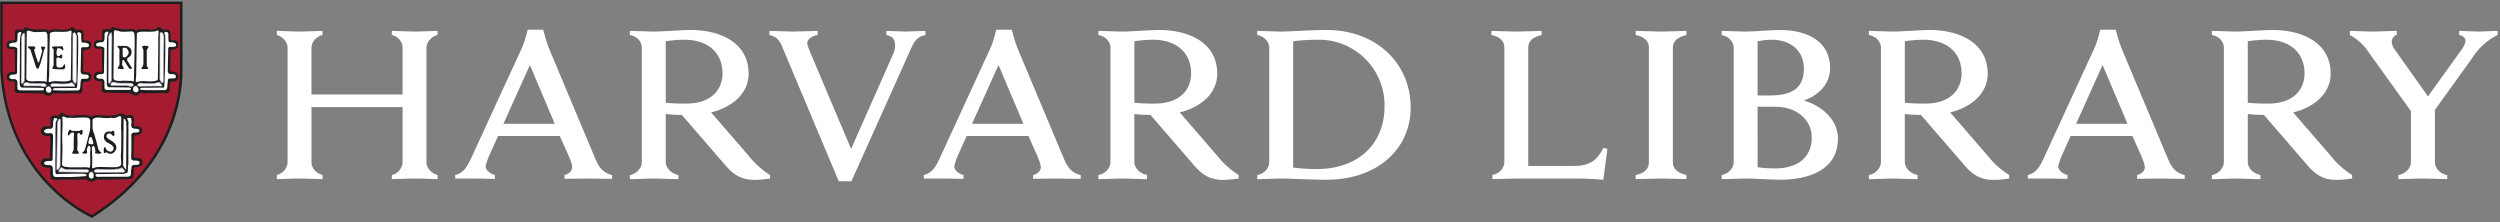 <svg xmlns="http://www.w3.org/2000/svg" xmlns:xlink="http://www.w3.org/1999/xlink" width="270" height="24" viewBox="0 0 270 24"><rect x="0" y="0" width="270" height="24" fill="#808080" stroke="none"/><defs><path id="lg66a" d="M694.9 36.9a1.5 1.5 0 0 0 1.16-1.36v-12.4c0-.5-.41-1.15-1.16-1.36v-.44c.37 0 1.97.07 2.38.07.48 0 2.18-.07 2.55-.07v.44c-.71.17-1.19.82-1.19 1.36v5.06h9.84v-5.06c0-.54-.4-1.19-1.16-1.36v-.44c.38 0 2.04.07 2.52.07.41 0 2.04-.07 2.42-.07v.44c-.72.17-1.2.82-1.2 1.36v12.4c0 .51.45 1.16 1.2 1.36v.44c-.38 0-2.01-.06-2.42-.06-.48 0-2.14.06-2.52.06v-.44a1.5 1.5 0 0 0 1.16-1.36v-5.98h-9.84v5.98c0 .55.45 1.16 1.2 1.36v.44c-.38 0-2.08-.06-2.56-.06-.4 0-2 .06-2.38.06v-.44"/><path id="lg66b" d="M719.37 31.37l2.86-6.35 2.68 6.35zm-5.21 5.54v.37h2.31c.34 0 1.47.04 1.98.04v-.41c-.78-.24-1.06-.71-.99-1.05.04-.17.24-.72.3-.89l1.03-2.28h6.67l1.02 2.28c.07.17.27.72.3.89.07.34-.03.81-.81 1.05v.4l2.52-.03 2.62.04v-.41c-1.06-.27-1.43-.88-1.8-1.73l-5.08-12.1c-.2-.51-.57-1.87-.57-1.87h-1.67s-.34 1.36-.58 1.87l-5.55 12.06c-.4.85-.78 1.53-1.7 1.77z"/><path id="lg66c" d="M736.9 22.46c.54-.1 1.43-.17 1.97-.17 2.66 0 4.16 1.46 4.16 3.64 0 1.53-.96 3.26-3.99 3.26-.74 0-1.63-.03-2.14-.1zm-3.88 14.44v.45c.51 0 2.14-.07 2.55-.07.48 0 2.18.07 2.7.07v-.45c-.93-.2-1.37-.88-1.37-1.39v-5.2c.51.07 1.09.1 1.74.1l4.7 5.44c1.39 1.6 2.48 1.77 4.83 1.43v-.38a8.92 8.92 0 0 1-2.25-2l-4.12-4.76c2.42-.6 4.05-2.14 4.05-4.18 0-3.4-3.13-4.72-6.26-4.72-.89 0-3.17.17-3.95.17-.48 0-2.1-.07-2.62-.07v.44c.92.17 1.3.85 1.3 1.36v12.37c0 .54-.45 1.22-1.3 1.4z"/><path id="lg66d" d="M749.5 23.07c-.34-.78-.62-1.08-1.4-1.29v-.44c.58 0 2.14.07 2.59.07.4 0 2-.07 2.62-.07v.44c-.55.1-1.13.41-1.13.89 0 .2.17.57.24.78l4.5 10.63 4.59-10.36c.2-.44.17-.95.14-1.09-.07-.4-.24-.71-.92-.85v-.44c.54 0 1.7.07 2.1.07.38 0 1.54-.07 2.12-.07v.44c-.85.17-1.2.65-1.53 1.4l-6.47 14.4h-1.36l-6.1-14.5"/><path id="lg66e" d="M769.98 31.37l2.86-6.35 2.69 6.35zm-5.21 5.54v.37h2.31c.34 0 1.47.04 1.98.04v-.41c-.78-.24-1.06-.71-.99-1.05.04-.17.24-.72.3-.89l1.03-2.28h6.67l1.02 2.28c.07.17.27.72.3.89.07.34-.03.81-.81 1.05v.4l2.52-.03 2.62.04v-.41c-1.06-.27-1.43-.88-1.8-1.73l-5.08-12.1c-.2-.51-.57-1.87-.57-1.87h-1.67s-.34 1.36-.58 1.87l-5.55 12.06c-.4.85-.78 1.53-1.7 1.77z"/><path id="lg66f" d="M787.51 22.46c.54-.1 1.43-.17 1.97-.17 2.66 0 4.16 1.46 4.16 3.64 0 1.53-.96 3.26-3.99 3.26-.74 0-1.63-.03-2.14-.1zm-3.88 14.44v.45c.51 0 2.14-.07 2.55-.07.48 0 2.18.07 2.7.07v-.45c-.93-.2-1.37-.88-1.37-1.39v-5.2c.51.07 1.09.1 1.74.1l4.7 5.44c1.39 1.6 2.48 1.77 4.83 1.43v-.38a8.92 8.92 0 0 1-2.25-2l-4.12-4.76c2.42-.6 4.05-2.14 4.05-4.18 0-3.4-3.13-4.72-6.26-4.72-.89 0-3.17.17-3.95.17-.48 0-2.1-.07-2.62-.07v.44c.92.17 1.3.85 1.3 1.36v12.37c0 .54-.45 1.22-1.3 1.4z"/><path id="lg66g" d="M804.66 22.46c.61-.1 1.77-.17 2.69-.17a7.08 7.08 0 0 1 7.18 7.2c0 4.02-2.82 6.77-7.32 6.77-.85 0-1.97-.07-2.55-.17zm-3.88 14.44v.45c.51 0 2.14-.07 2.62-.07.78 0 3.17.13 4.87.13 5.38 0 9.08-3.22 9.08-7.81 0-4.72-3.67-8.36-9.08-8.36-1.7 0-4.09.17-4.87.17-.48 0-2.1-.07-2.62-.07v.44c.88.17 1.3.85 1.3 1.36v12.34c0 .54-.38 1.25-1.3 1.42z"/><path id="lg66h" d="M826.17 36.9c.92-.17 1.3-.88 1.3-1.42V23.14c0-.64-.38-1.15-1.4-1.36v-.44c.37 0 2.25.07 2.72.07.41 0 2.32-.07 2.7-.07v.44c-1 .24-1.44.68-1.44 1.36v12.78H835c1.66 0 2.48-.58 3.16-1.94l.44.1-.44 3.33c-1.53-.13-2.45-.13-4.18-.13h-5.18c-.47 0-2.1.06-2.62.06v-.44"/><path id="lg66i" d="M841.65 36.9c1.02-.2 1.43-.71 1.43-1.36v-12.4c0-.64-.4-1.15-1.43-1.36v-.44c.37 0 2.31.07 2.8.07.4 0 2.3-.07 2.68-.07v.44c-.99.24-1.46.68-1.46 1.36v12.4c0 .68.47 1.12 1.46 1.36v.44l-2.69-.06c-.48 0-2.42.06-2.79.06v-.44"/><path id="lg66j" d="M854.82 29.53h1.97c2.08 0 3.88 1.26 3.88 3.33 0 2.1-1.5 3.33-3.94 3.33-.55 0-1.37-.03-1.91-.14zm0-1.22v-5.85c.51-.1.95-.17 1.5-.17 2.2 0 3.5 1.3 3.5 3.13 0 2.2-1.43 2.89-3.67 2.89zm-3.88 8.6v.44c.51 0 2.14-.07 2.62-.07.78 0 2.83.13 3.71.13 3.1 0 6.23-1.05 6.23-4.48 0-1.84-1.53-3.43-3.68-4.08 1.57-.54 2.83-1.73 2.83-3.53 0-2.75-2.32-4.08-5.41-4.08-.89 0-2.9.17-3.68.17-.48 0-2.11-.07-2.62-.07v.44c.88.17 1.3.85 1.3 1.36v12.34c0 .54-.38 1.25-1.3 1.42z"/><path id="lg66k" d="M870.72 22.46c.54-.1 1.43-.17 1.97-.17 2.66 0 4.16 1.46 4.16 3.64 0 1.53-.96 3.26-3.99 3.26-.74 0-1.63-.03-2.14-.1zm-3.88 14.44v.45c.51 0 2.14-.07 2.55-.07.48 0 2.18.07 2.7.07v-.45c-.93-.2-1.37-.88-1.37-1.39v-5.2c.51.07 1.09.1 1.74.1l4.7 5.44c1.39 1.6 2.48 1.77 4.83 1.43v-.38a8.92 8.92 0 0 1-2.25-2l-4.12-4.76c2.42-.6 4.05-2.14 4.05-4.18 0-3.4-3.13-4.72-6.26-4.72-.89 0-3.17.17-3.95.17-.48 0-2.1-.07-2.62-.07v.44c.92.17 1.3.85 1.3 1.36v12.37c0 .54-.45 1.22-1.3 1.4z"/><path id="lg66l" d="M889.22 31.37l2.86-6.35 2.69 6.35zM884 36.91v.37h2.31c.34 0 1.47.04 1.98.04v-.41c-.78-.24-1.06-.71-.99-1.05.04-.17.24-.72.3-.89l1.03-2.28h6.67l1.02 2.28c.07.17.27.72.3.89.08.34-.03.81-.81 1.05v.4l2.52-.03 2.62.04v-.41c-1.06-.27-1.43-.88-1.8-1.73l-5.08-12.1c-.2-.51-.57-1.87-.57-1.87h-1.67s-.34 1.36-.58 1.87l-5.55 12.06c-.4.85-.78 1.53-1.7 1.77z"/><path id="lg66m" d="M907.76 22.46c.54-.1 1.43-.17 1.97-.17 2.66 0 4.16 1.46 4.16 3.64 0 1.53-.96 3.26-3.99 3.26-.75 0-1.63-.03-2.14-.1zm-3.88 14.44v.45c.51 0 2.14-.07 2.55-.07.48 0 2.18.07 2.7.07v-.45c-.93-.2-1.37-.88-1.37-1.39v-5.2c.51.07 1.09.1 1.74.1l4.7 5.44c1.39 1.6 2.48 1.77 4.83 1.43v-.38a8.9 8.9 0 0 1-2.25-2l-4.12-4.76c2.42-.6 4.05-2.14 4.05-4.18 0-3.4-3.13-4.72-6.26-4.72-.89 0-3.17.17-3.95.17-.48 0-2.11-.07-2.62-.07v.44c.92.17 1.3.85 1.3 1.36v12.37c0 .54-.45 1.22-1.3 1.4z"/><path id="lg66n" d="M924.02 36.9c.92-.17 1.36-.85 1.36-1.4V30l-4.49-6.25a5.76 5.76 0 0 0-2.11-1.97v-.44c.58 0 2.08.07 2.52.07.4 0 1.94-.07 2.55-.07v.44c-.37.07-.54.51-.54.65 0 .17.03.5.27.85l3.64 5.13 3.64-5.06c.34-.48.41-.79.41-1.02 0-.1-.17-.48-.68-.55v-.44c.51 0 1.74.07 2.08.07.34 0 1.56-.07 2.07-.07v.44a6.89 6.89 0 0 0-2.72 2.45l-4.05 5.64v5.64c0 .54.4 1.22 1.33 1.4v.43c-.51 0-2.22-.06-2.7-.06-.4 0-2 .06-2.58.06v-.44"/><path id="lg66o" d="M665.16 18.31h19.41v7.32c0 3.35-1.25 10.46-9.63 15.75 0 0-9.08-3.79-9.78-15.75V18.3"/><path id="lg66p" d="M684.43 18.44v7.18c0 2.88-.93 10.15-9.5 15.6-.81-.37-8.99-4.39-9.64-15.6v-7.18zm-9.48 23.08l.06-.03c8.75-5.53 9.7-12.94 9.7-15.87v-7.45h-19.69v7.46c.7 11.91 9.77 15.83 9.86 15.87z"/><path id="lg66q" d="M680.03 28.01s-.17.55-.94-.01l-2.64-.06s-.35.1-.4-.26c0 0 .07-.72.03-.78 0 0 .02-.2-.33-.2 0 0-.53.06-.55-.41 0 0-.09-.5.65-.5 0 0 .23.12.25-.18 0 0-.03-2.04-.02-2.2 0 0 .07-.19-.3-.22 0 0-.51.11-.58-.23 0 0-.03-.52.32-.55 0 0 .42.03.5-.08 0 0 .1.06.08-.31l.02-.65s.04-.17.31-.15c0 0 .49.03.55-.02l.14-.2s.25-.02.3.04c0 0 .38.25 1.81.16 0 0 .22 0 .27.06 0 0 .26.2.42-.01 0 0 .24-.05.95-.03 0 0 .77.2 1.3-.24l.17.03s.22.36.38.25c0 0 .47-.04.55.05 0 0 .16.23.08.85 0 0-.1.26.36.26 0 0 .52-.09.46.4 0 0 .14.55-.72.47 0 0-.11.16-.1.26 0 0-.01 1.8-.03 2 0 0-.02.28.36.27 0 0 .5-.04.52.42 0 0 .06.6-.66.49 0 0-.22.03-.25.17l-.03.78s.01.4-.43.3c-.06 0-2.45.05-2.66-.01 0 0-.1-.02-.14.04"/><path id="lg66r" d="M674.92 30.68s.11-.05.14-.13c0 0 .33-.03.38-.07l1.04.07s1.02.08 1.46-.23c0 0 .16 0 .27.04 0 0 .22.05.28.15l.6-.02s.35.11.32.33v.28s-.07.57.09.6h.46s.37.17.33.4c0 0 .01.3-.32.37 0 0-.33.1-.44.08 0 0-.1.14-.12.31l-.05 2.06s-.03.22.3.19c0 0 .48-.05.63.22 0 0 .12.45-.13.53l-.19.1-.4.06s-.18.01-.2.31v.55s.02.38-.28.38l-.44.03s-.1.1-.33.03c0 0-2.67.05-2.77.02l-.31.06s-.35.31-.63.08l-.22-.17s-.16.03-.22.01c-.06-.01-2.96.03-2.96.03s-.61.07-.66-.14c0 0-.08-.8-.05-.9 0 0 0-.23-.14-.24 0 0-.61-.04-.63-.1 0 0-.33-.23-.23-.47 0 0 .1-.31.44-.34 0 0 .5.07.5-.07 0 0 .03-.1.03-.25 0 0 .03-1.87.02-2 0 0 .05-.23-.16-.23 0 0-.22.06-.36-.03 0 0-.38.01-.46-.28 0 0-.06-.2.03-.35 0 0 .18-.35.68-.23 0 0 .28.07.32-.13l-.02-.75s-.06-.2.33-.32c0 0 .5.14.66-.1 0 0 .17-.35.31-.12 0 0 .3.29 1.12.25 0 0 1.42-.1 1.45-.04 0 0 .34.04.44.15l.1.02"/><path id="lg66s" d="M670.62 28.05s-.17.55-.94-.01l-2.64-.06s-.35.1-.4-.25c0 0 .07-.73.03-.79 0 0 .02-.2-.33-.2 0 0-.53.06-.55-.41 0 0-.1-.5.65-.49 0 0 .23.11.25-.19 0 0-.03-2.04-.02-2.2 0 0 .07-.18-.3-.22 0 0-.51.11-.58-.23 0 0-.03-.52.32-.55 0 0 .42.03.5-.08 0 0 .1.06.08-.31l.02-.65s.04-.17.31-.15c0 0 .49.03.55-.02l.14-.2s.25-.02.3.04c0 0 .38.25 1.81.16 0 0 .22 0 .27.06 0 0 .26.2.42-.01 0 0 .24-.05.95-.03 0 0 .77.2 1.3-.24l.18.03s.21.36.37.25c0 0 .47-.04.55.05 0 0 .16.24.08.85 0 0-.1.26.36.26 0 0 .52-.09.46.4 0 0 .14.55-.72.47 0 0-.12.16-.1.27l-.03 1.99s-.02.28.36.27c0 0 .5-.04.52.42 0 0 .06.6-.66.49 0 0-.22.03-.25.17l-.03.79s.01.39-.43.3c-.06 0-2.45.04-2.66-.02 0 0-.1-.02-.14.04"/><path id="lg66t" d="M676.42 27.87s-.12.04-.21-.01c-.05-.04-.08-.1-.1-.17.05-.44.06-.7.04-.8 0-.02 0-.09-.06-.15-.07-.07-.18-.11-.34-.11 0 0-.24.03-.37-.1-.07-.05-.1-.13-.11-.25 0 0-.02-.15.07-.26.1-.1.26-.15.5-.15.03.01.13.04.21-.01.07-.04.11-.12.12-.25-.01-.56-.03-2.06-.02-2.17a.2.2 0 0 0-.03-.17c-.05-.08-.16-.13-.33-.14h-.02c-.07.01-.3.04-.41-.04a.2.2 0 0 1-.09-.13s-.02-.46.24-.48c.1 0 .4.02.53-.08a.1.1 0 0 0 .04 0c.07-.05.1-.16.09-.38l.01-.63c.01-.03.07-.12.24-.1.24.01.53.02.6-.03l.01-.02c.01-.01.09-.1.13-.18l.2.02.02.02c.02.01.42.26 1.85.17.1 0 .2.02.21.04h.01c.01.01.16.13.33.1a.29.29 0 0 0 .18-.1c.07 0 .33-.04.89-.03.03.01.79.2 1.34-.23l.11.02c.05.07.18.25.31.28.05 0 .1 0 .13-.02.22-.02.44 0 .47.02 0 0 .15.23.08.79a.25.25 0 0 0 .03.21c.06.1.2.14.4.14 0 0 .21-.03.32.07.05.05.07.13.06.25v.03s.04.14-.06.25c-.1.11-.3.16-.59.13h-.04l-.02.03c-.01.02-.13.18-.1.3 0 .02-.02 1.8-.04 2 0 0 0 .13.1.23.07.08.18.11.33.1 0 0 .22 0 .35.11.06.06.1.15.1.26 0 0 .02.2-.11.32-.1.1-.26.13-.47.1l-.01-.01h-.01c-.01 0-.27.04-.31.24l-.03.79s0 .13-.08.2c-.06.04-.15.05-.28.03h-.1c-2.14.03-2.49 0-2.55-.02-.01 0-.16-.02-.21.09 0 0-.05.14-.18.18-.16.05-.39-.02-.66-.22l-.02-.02-2.66-.06h-.01zm3.26.45c.05 0 .1 0 .15-.02a.44.44 0 0 0 .26-.25l.06-.02c.05.02.2.06 2.58.02h.09c.16.04.29.01.38-.06.13-.11.12-.3.12-.3l.03-.77c.02-.08.14-.11.19-.12.25.03.45 0 .57-.13a.56.56 0 0 0 .16-.43.47.47 0 0 0-.15-.35c-.18-.15-.43-.14-.44-.14-.11 0-.2-.02-.24-.06-.06-.06-.05-.13-.05-.13l.03-2.01c-.01-.05.03-.13.06-.19.32.02.54-.04.67-.18.12-.14.1-.31.09-.36.01-.16-.02-.28-.1-.36-.16-.15-.43-.1-.43-.1-.14 0-.24-.03-.28-.08-.03-.05-.02-.1-.01-.11.08-.63-.09-.89-.1-.9-.09-.11-.45-.09-.6-.07h-.04a.05.05 0 0 1-.04.02c-.08-.02-.19-.16-.24-.24l-.02-.03-.23-.04-.02.02c-.5.41-1.24.22-1.26.22-.71-.02-.95.03-.96.03h-.03l-.01.03a.16.16 0 0 1-.11.07c-.1.01-.2-.05-.22-.07-.07-.07-.24-.08-.32-.08-1.29.09-1.7-.11-1.76-.14-.07-.07-.24-.07-.34-.06h-.04l-.02.04-.12.18h-.5c-.33-.02-.39.2-.4.22l-.01.65-.01.23-.02-.01-.04.05c-.03.04-.23.07-.45.05-.33.03-.39.42-.37.63.01.1.06.18.14.23.18.12.45.07.5.06.16.02.21.06.23.09v.06c-.01.16.02 2.12.02 2.2 0 .07-.02.12-.05.13-.04.03-.1 0-.1 0h-.03c-.29-.01-.5.06-.61.2a.46.46 0 0 0-.1.35c0 .15.05.27.15.35.18.16.46.13.46.13.11 0 .2.02.23.06.04.03.04.07.04.07v.03c.01.05 0 .42-.04.77.02.12.07.22.16.27.12.08.27.05.31.04l2.61.06c.24.17.45.25.62.25z"/><path id="lg66u" d="M677.06 21.54l.03.4-.05 4.53s.05.35-.25.52c0 0-.08.03-.09-.19l.03-4.7s.03-.59.33-.56"/><path id="lg66v" d="M677.05 21.94l-.04 4.54c0 .01.04.33-.24.48-.01-.01-.03-.04-.04-.15l.03-4.71s.02-.36.17-.48a.16.16 0 0 1 .1-.04l.02.36zm-.27 5.09h.02c.32-.19.27-.55.27-.55l.05-4.54-.03-.4v-.03h-.03a.23.23 0 0 0-.18.06c-.17.14-.19.5-.19.53l-.03 4.7c0 .12.03.19.08.22h.04z"/><path id="lg66w" d="M676.53 27.04s.03-4.43.02-4.5l.01.06s-.04-.77.16-1.09c0 0-.06-.26-.42.06l-.02.65s0 .36-.33.34c0 0-.38-.01-.55.16 0 0-.1.35.27.28 0 0 .56 0 .6.24l-.04 2.37s.13.4-.3.4c0 0-.55-.04-.53.3 0 0 .11.27.57.18 0 0 .33.06.31.38v.6s-.03.23.28.24h2.46s.12.02.12-.14c0 0-.01-.12-.2-.12l-2.04-.03s-.34.1-.37-.38"/><path id="lg66x" d="M676.97 27.07s-.07.22.17.17h1.62l.44.1s.46-.11 0-.36c0 0-1.45.01-1.57-.02l-.36-.1s-.16-.06-.3.21"/><path id="lg66y" d="M677.13 27.21c-.04.01-.1.02-.12-.01-.03-.03-.02-.09-.02-.11.13-.23.25-.19.26-.19l.36.1c.13.03 1.44.02 1.58.02.16.09.18.15.17.17 0 .06-.12.1-.17.12l-.44-.1zm2.07.17c.02-.01.21-.06.23-.18.01-.08-.06-.16-.22-.25h-.02c-.4 0-1.46 0-1.56-.02l-.36-.1s-.18-.06-.34.23c0 0-.03.12.03.18.04.04.1.06.17.04h1.62z"/><path id="lg66z" d="M679.65 27.29s-.3 0-.28.39c0 0 .03.3.35.3 0 0 .28-.05.25-.36 0 0-.18-.4-.32-.33"/><path id="lg66A" d="M679.87 27.13s.15-.15.24-.15c0 0 1.57.14 1.84-.05 0 0 .24-.05.3 0 0 0 .23.19.23.3 0 0-.01.14-.3.06l-1.87.02s-.48.1-.44-.18"/><path id="lg66B" d="M680.11 27c.06.01 1.57.14 1.86-.04.1-.02.23-.03.26 0 .09.06.22.2.22.26l-.02.04c-.03.01-.1.03-.23 0h-1.89c-.08.03-.3.05-.37-.02-.03-.02-.04-.05-.03-.1.05-.05.15-.13.2-.13zm.01.36a.9.9 0 0 0 .2-.02l1.86-.02c.13.03.23.03.29 0a.12.12 0 0 0 .05-.1c0-.12-.22-.3-.25-.32-.07-.06-.28-.02-.32 0h-.02c-.2.15-1.38.08-1.82.04-.1 0-.24.15-.26.17v.01c-.02.07 0 .13.04.17.06.05.15.07.23.07z"/><path id="lg66C" d="M680.13 27.6s0-.12.22-.12l2.2-.02s.2.11.2-.27c0 0 .09-1.7.1-3.6 0-.55.02-1.14 0-1.69 0 0-.05-.23-.11-.28 0 0 0-.25.27-.16 0 0 .23.02.17.38l.02.55s-.05.23.37.17c0 0 .43.06.44.22 0 0 .13.31-.37.28h-.36s-.16.1-.11.29l-.05 2.27s-.03.4.34.38c0 0 .4-.02.48.11 0 0 .26.4-.32.36 0 0-.36-.01-.44.05 0 0-.06.08-.11.81 0 0 .03.44-.3.4 0 0-2.18.03-2.39-.02 0 0-.22.06-.25-.1"/><path id="lg66D" d="M677.3 21.4l-.05 5.04s-.02.24.38.28c0 0 .45.05.56 0 0 0 .3-.01 1.07.02 0 0 .2.19.2-.05 0 0 .13-4.08.07-4.93 0 0-.02-.36-.28-.37 0 0-1.2.09-1.3 0l-.48-.13s-.19.02-.17.14"/><path id="lg66E" d="M679.78 21.66s-.05 2.37-.04 2.45l-.03 1.99-.06.7s.1.13.17.04c0 0 .5-.13.82-.08 0 0 1 .1 1.21-.06 0 0 .16.07.2-.18 0 0 .07-4.4.04-4.47 0 0 .06-.63.03-.7 0 0-.02-.13-.28 0 0 0 .03.12-1.47.07 0 0-.56-.02-.6.24"/><path id="lg66F" d="M682.28 21.59l-.02 4.96s.13.44.33.4c0 0 .03-.1.05-.26l.06-4.73s-.16-.75-.42-.37"/><path id="lg66G" d="M682.31 21.6c.05-.06.1-.09.13-.08.1.02.2.29.23.45l-.06 4.72-.04.22c-.14 0-.24-.25-.27-.36zm.25 5.38h.06v-.02s.04-.1.06-.27l.06-4.73c-.01-.05-.1-.47-.29-.5-.06-.02-.13.02-.2.11l-.02 4.98v.01c0 .02.12.42.33.42z"/><path id="lg66H" d="M680.35 23.07c-.05-.12.27-.14.27-.14l.16.03c.1-.01.22.03.22.03.1.18-.08.27-.08.27l-.07.2v1.67c.04.08.16.22.16.22 0 .14-.17.1-.17.1l-.46.02c-.14-.01-.1-.17-.1-.17.17-.08.21-.36.21-.36v-1.55l-.14-.32"/><path id="lg66I" d="M678.28 23.18s.32-.08.38.02c.07.1.46.44.07.82 0 0-.18.33-.48.09l-.01-.82zm-.06 1.35s.1-.1.14-.04l.57.88s.25.17.32 0c0 0 .01-.07-.07-.13l-.45-.72.03-.25s.49-.2.44-.65c0 0 .1-.45-.54-.66H678s-.26-.04-.3.03c0 0-.03.15.08.16 0 0 .13.14.13.22l-.02.66.02.91s-.02.2-.14.28c0 0-.1.16 0 .2l.5.06s.16-.1.06-.22l-.14-.24z"/><path id="lg66J" d="M675.06 30.55s.33-.03.38-.07l1.04.07s1.02.08 1.46-.23c0 0 .16 0 .27.04 0 0 .22.05.28.15l.6-.02s.35.11.32.33v.28s-.07.57.09.6h.46s.37.17.33.4c0 0 .01.3-.32.37 0 0-.33.1-.44.08 0 0-.1.14-.12.31l-.05 2.06s-.03.22.3.19c0 0 .48-.05.63.22 0 0 .12.45-.13.53l-.19.1-.4.06s-.18.01-.2.31v.55s.02.38-.28.38l-.44.03s-.1.1-.33.03c0 0-2.67.05-2.77.02l-.31.06s-.35.31-.63.08l-.22-.17s-.16.03-.22.01c-.06-.01-2.96.03-2.96.03s-.61.07-.66-.14c0 0-.08-.8-.05-.9 0 0 0-.23-.14-.24 0 0-.61-.04-.63-.1 0 0-.33-.23-.23-.47 0 0 .1-.31.44-.34 0 0 .5.07.5-.07 0 0 .03-.1.03-.25 0 0 .03-1.87.02-2 0 0 .05-.23-.16-.23 0 0-.22.06-.36-.03 0 0-.38.01-.46-.28 0 0-.06-.2.03-.35 0 0 .18-.35.68-.23 0 0 .28.07.32-.13l-.02-.75s-.06-.2.33-.32c0 0 .5.14.66-.1 0 0 .17-.35.31-.12 0 0 .3.29 1.12.25 0 0 1.42-.1 1.45-.04 0 0 .34.04.44.15l.1.02s.1-.05.13-.13z"/><path id="lg66K" d="M674.37 37.24a110.43 110.43 0 0 0-3.17.05c-.26.02-.56 0-.58-.09a6.7 6.7 0 0 1-.05-.86v-.03c0-.1-.04-.3-.2-.31-.23-.02-.5-.04-.58-.07l-.02-.02s-.28-.2-.21-.39c0 0 .1-.27.36-.3.1.02.43.06.54-.04a.12.12 0 0 0 .05-.08c0-.03.03-.12.03-.26 0-.19.03-1.8.01-2 .01-.03.02-.14-.04-.22a.22.22 0 0 0-.18-.08h-.02s-.2.06-.3-.02l-.02-.01h-.03s-.32 0-.38-.24c0 0-.06-.16.02-.3 0 0 .16-.29.6-.2.02.01.19.06.3-.02a.22.22 0 0 0 .1-.16l-.02-.77c0-.01-.03-.14.27-.23.1.03.55.12.72-.15.03-.06.1-.15.14-.15.02 0 .05.03.05.05h.02c0 .02.32.31 1.17.28.6-.05 1.25-.08 1.39-.06l.04.01c.13.02.34.07.4.14l.01.01.14.03.02-.01c.01 0 .1-.05.16-.12.13-.02.27-.04.35-.08l1.01.08c.05 0 1.03.07 1.5-.24.04 0 .14.01.22.05.08.02.21.06.25.11l.02.03.62-.01c.05.02.28.1.26.26v.27c-.02.2-.05.63.16.68h.44c.1.04.3.18.28.3v.02a.3.3 0 0 1-.27.31c-.12.04-.34.09-.41.08h-.04l-.02.02c0 .01-.13.16-.14.36l-.05 2.05s-.01.1.06.18c.07.07.17.1.31.08.13 0 .47 0 .56.17 0 0 .1.4-.1.46l-.17.09-.4.06s-.23.02-.24.38v.55s0 .17-.08.26c-.04.03-.08.05-.14.05l-.45.03h-.02l-.01.02s-.1.06-.27.01h-.02c-1.05.02-2.65.04-2.75.02h-.02l-.35.07h-.01c0 .01-.3.28-.54.08l-.25-.19zm.47.4a.7.7 0 0 0 .43-.18l.28-.06a70.16 70.16 0 0 0 3.12-.05l.42-.03c.1 0 .17-.03.24-.09.12-.13.11-.34.11-.35v-.55c.01-.23.12-.24.13-.25l.41-.06.2-.1c.31-.1.18-.6.17-.63-.17-.3-.68-.25-.7-.25-.1 0-.17 0-.2-.04-.03-.03-.03-.07-.02-.08l.04-2.05a.6.6 0 0 1 .1-.25c.13 0 .37-.07.41-.09.3-.05.38-.3.37-.43.05-.26-.32-.44-.37-.46l-.01-.01h-.46c-.04-.02-.07-.25-.04-.53v-.27c.04-.28-.34-.4-.36-.4l-.01-.01-.58.02a.64.64 0 0 0-.28-.14.88.88 0 0 0-.3-.05h-.02l-.02.01c-.41.3-1.4.23-1.42.22l-1.03-.07h-.03l-.02.01c-.04.02-.2.05-.34.06H675l-.01.05c-.01.03-.06.06-.09.08l-.05-.01c-.12-.1-.39-.15-.46-.16a6.47 6.47 0 0 0-1.46.04c-.72.03-1.02-.19-1.07-.22-.05-.1-.12-.11-.16-.1-.14 0-.24.18-.26.21-.1.17-.46.12-.58.09l-.02-.01h-.02c-.18.06-.3.13-.35.23a.24.24 0 0 0-.03.16l.02.74c-.01.04-.03.05-.04.06-.05.03-.16.02-.2 0-.54-.11-.75.27-.75.27-.1.19-.04.4-.03.4.07.27.34.34.5.34.15.08.34.04.39.03.04 0 .06.02.06.02.03.04.02.1.02.13v.02c.01.1 0 1.24-.02 1.99 0 .14-.03.23-.03.24-.03.03-.23.04-.44 0-.37.04-.5.38-.5.4-.1.24.18.48.25.53.03.04.14.1.67.12.07 0 .08.13.08.18-.02.13.03.72.05.92.06.25.62.2.73.19a164 164 0 0 1 3.16-.04l.2.15c.08.07.18.1.27.1z"/><path id="lg66L" d="M675.33 36.85s.19-.1.32-.06c.12.03 1.96-.02 1.96-.02s.8.06.93-.05l.19-.06s.08-.1.08-.22l.01-.55.05-.15s-.02-.16 0-4.36c0 0 .06-.32-.14-.53 0 0 0-.12.06-.1h.03s.29-.07.33.04c0 0 .13.37.02.6 0 0-.03.45.2.45 0 0 .1.1.29.05 0 0 .4.05.4.17 0 0 0 .28-.28.24l-.38.03s-.25.04-.22.34c.04.3-.01 2.44-.01 2.44s0 .25.4.23c0 0 .48-.01.48.13 0 0 .13.31-.22.33 0 0-.66-.02-.61.17 0 0-.05.44-.08.52 0 0 .06.36-.02.42 0 0-.05.2-.47.18 0 0-2.7-.02-3.13.01 0 0-.25-.03-.19-.25"/><path id="lg66M" d="M674.85 36.55s.26.05.26.3.02.39-.14.42c-.16.03-.33-.01-.38-.22-.05-.2.04-.45.26-.5"/><path id="lg66N" d="M675.16 36.42s.29-.19.4-.15c0 0 1.43.09 1.87.01.44-.08.17-.01.17-.01s.38 0 .49-.15c0 0 .1-.03.17.08l.24.26s.01.15-.25.14l-2.65.01s-.48.08-.44-.19"/><path id="lg66O" d="M675.55 36.3c.06 0 1.44.1 1.88.02l.16-.03v.01c.02 0 .38 0 .51-.14.02 0 .09 0 .13.07l.23.24-.03.05c-.03.04-.1.05-.19.05l-2.65.01c-.08.01-.3.03-.37-.05a.1.1 0 0 1-.03-.08c.1-.07.28-.17.36-.15zm-.1.36l.15-.01 2.64-.02c.11.01.2-.01.24-.06.05-.05.05-.1.04-.11v-.02l-.24-.25a.19.19 0 0 0-.2-.1h-.02v.02c-.06.07-.23.1-.35.12-.01-.03-.04-.02-.3.02-.42.08-1.84-.01-1.85-.01-.12-.04-.37.12-.42.16h-.01v.02c-.02.06 0 .12.04.16.06.06.18.08.28.08z"/><path id="lg66P" d="M671.43 30.85s.1 0 .1.19l-.04 4.74s.05.32-.22.52c0 0-.14.17-.14-.1l.06-4.83s.02-.36.24-.52"/><path id="lg66Q" d="M671.47 30.9c.01.01.03.05.02.13l-.03 4.75s.04.3-.21.5c-.02.02-.05.04-.06.03 0 0-.02 0-.02-.11l.06-4.84s.02-.33.21-.48c0 0 .02 0 .03.02zm-.28 5.48c.05 0 .1-.05.1-.06a.6.6 0 0 0 .24-.55l.03-4.74c0-.08 0-.14-.04-.18a.12.12 0 0 0-.09-.04h-.02c-.23.17-.25.54-.25.55l-.06 4.84c0 .07 0 .16.07.18h.02z"/><path id="lg66R" d="M671.18 30.88s-.19.34-.17.42l-.02 1.05v.75c.02.08-.01 2.06-.01 2.06s-.02.38 0 .5v.85s-.03.38.25.28c0 0 2.77-.06 2.94-.01 0 0 .25.05.16.17 0 0 0 .11-.17.08 0 0-1.31.13-2.49.08 0 0-.79.05-.83-.05 0 0-.13-.01-.13-.47 0 0 0-.42-.03-.5 0 0 .03-.22-.36-.27 0 0-.55.1-.57-.23 0 0 .08-.24.61-.2 0 0 .4.05.32-.26l.05-2.32s.04-.41-.22-.43c0 0-.25-.01-.33.02 0 0-.46 0-.43-.27 0 0 .16-.28.61-.22 0 0 .35.06.37-.33 0 0-.02-.8.17-.83 0 0 .4.01.28.13"/><path id="lg66S" d="M671.65 36.08s.23.24.59.22l2.13.03s.24.02.23.14c0 0-.04.2-.32.13l-2.58-.03-.28.01s-.19-.03.1-.39l.13-.11"/><path id="lg66T" d="M671.42 36.55s-.02 0-.03-.03c0-.02-.01-.1.16-.3l.1-.1c.07.06.28.22.58.21l2.14.03c.03 0 .14.02.18.07v.03s0 .05-.05.08c-.05.04-.12.04-.22.02l-2.59-.03zm2.96.1c.06 0 .12-.02.16-.05.07-.05.08-.12.08-.13 0-.03 0-.06-.02-.09-.06-.07-.21-.08-.23-.09l-2.14-.03h-.03c-.32 0-.52-.2-.53-.2l-.02-.03-.15.14c-.15.17-.2.3-.17.38a.1.1 0 0 0 .08.06l.29-.01 2.57.03.11.01z"/><path id="lg66U" d="M678.26 35.87s.19.36.28.41c0 0 .18.2.13-.15l.03-4.53s-.05-.15 0-.4l-.19-.35s-.2-.16-.2.1l-.03 4.81-.02.11"/><path id="lg66V" d="M678.3 35.77l.04-4.82c0-.06 0-.1.03-.1.03-.02.08 0 .11.03l.18.32a.95.95 0 0 0 0 .41l-.03 4.52c.02.16 0 .18 0 .18l-.07-.05c-.07-.03-.2-.25-.27-.39zm.33.6h.02c.05-.02.07-.1.05-.24l.03-4.52v-.01s-.05-.16 0-.4l-.2-.36v-.01c-.01-.01-.11-.09-.2-.05-.04.02-.06.08-.06.17l-.03 4.81-.02.12v.01c.02.04.2.36.3.42.01.02.06.07.1.07z"/><path id="lg66W" d="M674.77 33.72s.01.37-.03.74c-.03.2.06 1.11-.02 1.58 0 0-.02.16-.35.02 0 0-2 .05-2.07-.02 0 0-.55.02-.6-.27 0 0 .08-2.15.03-2.23 0 0-.03-1.17 0-1.28 0 0 .05-1.09.02-1.21 0 0 .01-.25-.03-.38 0 0 0-.16.26-.06 0 0 .1.17.62.1 0 0 .37.06.74 0 0 0 .8-.05 1 0 0 0 .32-.05.41.3l-.01.96.09.32.11-.08.05-.24.01-1.03s.07-.2.32-.22c0 0 .4-.05.45-.02.07.03.92.08 1.15.03.24-.04.29.16 1-.2 0 0 .18.02.18.14 0 0-.06 1.34 0 1.59 0 0 0 2.45-.05 2.62l.04.79s.03.34-.52.37c0 0 .34.05-1.83-.01 0 0-.34-.02-.72.15 0 0-.08-.01-.08-.22 0 0 .06-.73 0-1.46l-.03-.8-.14.02"/><path id="lg66X" d="M673.35 32.6s.05 1.17 0 1.33l-.01.25s.06.17.16.23c0 0 .07.22-.12.2 0 0-.39-.02-.48 0 0 0-.22 0 0-.3 0 0 .08-.1.06-.38 0 0 0-1.32.03-1.4 0 0 .03-.17-.08-.22l-.19.01-.23.22s-.05.24-.16-.01v-.13l.14-.37.1-.02s.14.1.26.13h.74l.27-.13s.11.02.08.16c0 0 .05.36-.16.4 0 0-.12-.04-.19-.21 0 0-.2-.11-.22.25"/><path id="lg66Y" d="M676.82 32.19s-.6-.05-.6.6c0 0-.07.43.59.72 0 0 .49.23.46.53 0 0-.07.53-.59.27 0 0-.25-.13-.23-.27 0 0-.08-.17-.18-.14 0 0-.1.03-.06.55 0 0 0 .2.24 0l.12.03s.43.35.79-.08c0 0 .4-.36.11-.8 0 0-.2-.31-.57-.47 0 0-.34-.16-.42-.43 0 0 .1-.47.53-.22 0 0 .16.2.26.22 0 0 .12 0 .09-.28l-.03-.23s-.03-.18-.25 0c0 0-.2.08-.26 0"/><path id="lg66Z" d="M674.83 32.78l.08.09s.17.47.17.55c0 .08-.01.16-.1.16l-.35-.02-.1-.16.13-.52zm.08-.93c-.1-.08-.14.1-.19.2 0 0-.5 2.04-.58 2.15 0 0-.05.2-.22.22 0 0-.1.11.05.15 0 0 .3.09.4-.04 0 0 .1.07 0-.33 0 0 .07-.47.26-.47 0 0 .1.07.12.13.02.06.2 0 .2 0s.1-.14.17-.11c0 0 .14.2.15.33 0 0 .07.31-.01.4 0 0-.08.05.1.09 0 0 .37.06.48.01 0 0 .27-.08 0-.17 0 0-.14-.13-.22-.28 0 0-.27-1.21-.58-2.04 0 0-.02-.16-.13-.24z"/><path id="lg66aa" d="M667.01 27.9s-.12.04-.2-.01c-.06-.04-.1-.1-.1-.17.04-.44.05-.7.03-.8 0-.02 0-.09-.06-.15-.07-.07-.18-.11-.34-.11 0 0-.24.03-.38-.1-.06-.05-.1-.13-.1-.25 0 0-.02-.14.07-.26.09-.1.25-.16.5-.15.03.01.12.04.2 0 .08-.05.12-.13.13-.26-.01-.7-.03-2.07-.02-2.17a.2.2 0 0 0-.03-.17c-.05-.08-.16-.13-.33-.14h-.02s-.27.05-.41-.04a.2.2 0 0 1-.09-.13s-.02-.46.24-.48c.1 0 .4.02.53-.08a.1.1 0 0 0 .04 0c.07-.05.1-.16.09-.38l.01-.63c.01-.03.06-.12.24-.1.24.01.53.02.6-.03l.01-.02c.01-.01.09-.1.13-.18.1 0 .19.01.2.03l.02.01c.02.01.41.26 1.85.17.09 0 .2.02.21.04h.01c.01.01.17.13.33.1a.29.29 0 0 0 .18-.1 6 6 0 0 1 .89-.03c.03.01.78.2 1.34-.23l.11.03c.05.07.18.24.31.27.05 0 .1 0 .13-.02.22-.02.44 0 .47.02 0 0 .15.23.07.79a.25.25 0 0 0 .04.21c.06.1.2.14.4.14 0 0 .21-.03.32.07.05.05.07.14.06.25v.03s.04.14-.06.25c-.1.11-.3.16-.59.13H674l-.02.03c-.01.02-.13.18-.1.3 0 .02-.02 1.8-.04 2 0 0 0 .13.1.23.07.08.18.11.33.1 0 0 .22 0 .35.11.06.06.1.15.1.26 0 0 .02.2-.11.32-.1.1-.26.13-.47.1h-.02c-.01 0-.27.03-.31.23l-.03.79s0 .13-.08.2c-.06.04-.15.06-.28.03h-.1c-2.14.03-2.49 0-2.55-.02-.01 0-.16-.02-.21.09 0 0-.05.14-.19.18-.15.05-.38-.02-.65-.22l-.02-.02-2.68-.06zm3.26.45c.05 0 .1 0 .15-.02a.43.43 0 0 0 .26-.25c.01-.01.04-.02.06-.01.05.01.2.05 2.58.01h.09c.16.04.28.02.38-.06.13-.11.12-.3.12-.3l.03-.77c.02-.08.14-.11.19-.12.25.03.45 0 .57-.13a.56.56 0 0 0 .16-.43.47.47 0 0 0-.15-.35.66.66 0 0 0-.44-.14c-.11 0-.2-.02-.24-.06-.06-.06-.05-.13-.05-.13l.03-2.01c-.01-.05.03-.13.06-.19.32.02.54-.04.67-.18.12-.14.1-.31.09-.36.01-.16-.02-.28-.1-.36-.16-.15-.43-.1-.43-.1-.14 0-.24-.03-.28-.08-.03-.05-.02-.1-.01-.11.08-.63-.09-.89-.1-.9-.09-.11-.45-.09-.6-.07h-.04a.05.05 0 0 1-.04.02c-.08-.02-.19-.16-.24-.24l-.01-.03-.24-.04-.02.02c-.5.41-1.24.22-1.26.22-.71-.02-.95.03-.96.03h-.03l-.02.03a.16.16 0 0 1-.1.07c-.1.02-.2-.05-.22-.07-.07-.07-.24-.08-.31-.08-1.3.09-1.72-.11-1.77-.14-.07-.07-.24-.07-.34-.06h-.04l-.02.04-.12.18h-.5c-.33-.02-.39.2-.4.22l-.01.65-.01.23h-.02l-.04.04c-.03.04-.23.07-.45.05-.33.03-.39.42-.37.63.01.1.06.18.14.23.18.12.45.08.5.07.16.01.2.05.23.08v.06c-.01.16.02 2.12.02 2.2 0 .05-.01.11-.05.13-.04.03-.1 0-.1 0h-.03c-.3-.01-.5.06-.61.2a.46.46 0 0 0-.1.35c0 .15.05.27.15.35.18.16.46.13.46.13.11 0 .2.02.23.06.03.03.03.07.03.07v.03c.02.05 0 .42-.03.77.02.12.07.22.16.27.12.08.27.05.31.04l2.61.06c.24.17.45.25.62.25z"/><path id="lg66ab" d="M667.65 21.58l.03.4-.04 4.53s.04.35-.26.52c0 0-.07.03-.09-.19l.03-4.7s.03-.59.33-.56"/><path id="lg66ac" d="M667.65 21.98l-.04 4.54c0 .01.04.33-.24.48 0 0-.03-.04-.04-.15l.03-4.71s.02-.36.17-.48a.16.16 0 0 1 .1-.04l.02.36zm-.27 5.09h.03c.31-.19.26-.55.26-.55l.05-4.54-.03-.4v-.03h-.03a.23.23 0 0 0-.18.06c-.17.14-.19.5-.19.52l-.03 4.72c0 .11.03.18.08.2.01.02.02.02.04.02z"/><path id="lg66ad" d="M667.13 27.08s.04-4.43.02-4.5l.02.06s-.05-.77.15-1.09c0 0-.06-.27-.42.06l-.02.65s0 .36-.33.34c0 0-.38-.01-.55.16 0 0-.1.35.27.28 0 0 .57 0 .6.24l-.03 2.37s.12.4-.32.4c0 0-.53-.04-.52.3 0 0 .11.28.57.18 0 0 .33.06.31.38v.6s-.03.23.29.25h2.45s.13.01.13-.15c0 0-.02-.12-.2-.12l-2.05-.03s-.33.1-.37-.38"/><path id="lg66ae" d="M667.56 27.11s-.06.22.17.17h1.62l.44.1s.46-.11 0-.36c0 0-1.45.01-1.57-.02l-.36-.1s-.16-.06-.3.21"/><path id="lg66af" d="M667.73 27.24c-.04.01-.1.02-.12-.01-.03-.03-.02-.09-.02-.11.13-.23.25-.19.26-.19l.36.1c.13.03 1.4.02 1.58.01.16.1.18.15.17.18 0 .06-.12.1-.17.12l-.44-.1zm2.07.17c.03-.01.21-.06.23-.18.01-.08-.06-.16-.22-.25h-.01c-.4 0-1.47 0-1.57-.02l-.36-.1s-.19-.06-.34.23c0 .01-.03.12.03.18.04.05.1.06.17.04h1.62z"/><path id="lg66ag" d="M670.24 27.33s-.3 0-.28.39c0 0 .03.3.35.3 0 0 .28-.05.25-.36 0 0-.17-.4-.32-.33"/><path id="lg66ah" d="M670.46 27.17s.14-.15.24-.15c0 0 1.57.14 1.84-.05 0 0 .24-.05.3 0 0 0 .23.19.23.3 0 0-.01.14-.3.06l-1.87.02s-.48.1-.44-.18"/><path id="lg66ai" d="M670.7 27.05c.06 0 1.57.13 1.86-.05.1-.02.23-.03.26 0 .09.06.22.2.22.26l-.02.04c-.03.02-.1.03-.23 0h-1.89c-.08.03-.3.05-.37-.02-.03-.02-.04-.05-.03-.1.05-.05.15-.13.2-.13zm.01.35l.2-.02 1.87-.02c.12.03.22.03.27 0a.12.12 0 0 0 .06-.1c0-.12-.22-.3-.25-.32-.07-.06-.28-.02-.32 0h-.02c-.2.15-1.38.08-1.82.04-.1 0-.24.15-.26.17v.01c-.02.07 0 .13.04.17.06.05.15.07.23.07z"/><path id="lg66aj" d="M670.72 27.64s0-.12.22-.12l2.2-.02s.2.1.2-.27c0 0 .09-1.7.1-3.6 0-.55.02-1.14 0-1.69 0 0-.05-.23-.1-.28 0 0 0-.25.26-.16 0 0 .23.02.17.38l.02.55s-.05.23.37.17c0 0 .43.06.44.22 0 0 .13.31-.37.28h-.36s-.16.1-.11.29l-.05 2.27s-.03.4.34.38c0 0 .4-.02.48.1 0 0 .26.4-.32.37 0 0-.36-.02-.44.05 0 0-.06.08-.1.81 0 0 .02.44-.3.4 0 0-2.2.03-2.4-.02 0 0-.22.06-.25-.1"/><path id="lg66ak" d="M667.89 21.44l-.05 5.04s-.02.24.38.29c0 0 .45.04.56 0 0 0 .3-.02 1.07.01 0 0 .2.19.2-.05 0 0 .13-4.08.07-4.93 0 0-.02-.36-.28-.37 0 0-1.2.09-1.3 0l-.48-.13s-.19.02-.17.14"/><path id="lg66al" d="M672.88 21.63l-.02 4.96s.13.44.33.4c0 0 .03-.1.05-.26l.06-4.73s-.16-.75-.42-.37"/><path id="lg66am" d="M672.9 21.64c.05-.06.1-.09.13-.08.1.02.2.29.23.45l-.06 4.72-.04.22c-.14 0-.24-.25-.27-.36zm.25 5.38a.2.2 0 0 0 .04 0h.02V27s.04-.1.06-.27l.06-4.73c-.01-.05-.1-.47-.29-.5-.06-.02-.13.02-.2.11l-.02 4.98v.01c0 .02.12.42.33.42z"/><path id="lg66an" d="M670.38 21.67s-.05 2.37-.04 2.45l-.03 2-.06.68s.1.14.17.05c0 0 .5-.13.82-.08 0 0 1 .1 1.21-.06 0 0 .16.08.2-.18 0 0 .07-4.4.04-4.47 0 0 .06-.63.03-.7 0 0-.02-.13-.28 0 0 0 .03.12-1.47.07 0 0-.56-.01-.6.24"/><path id="lg66ao" d="M669.89 23.13l-.14.3s-.35 1.52-.54 1.83c0 0-.03.32-.3.06 0 0-.6-1.93-.64-1.99l-.2-.14s-.13-.17.09-.19l.58.02s.19.15-.06.33c0 0 .03.25.36 1.2 0 0 .1.37.2.1l.32-1.12-.1-.33s-.09-.15.05-.17c0 0 .33-.03.38.1"/><path id="lg66ap" d="M670.8 23.38l-.01 1.66-.05.13s-.16.2-.05.22c0 0-.14.1 1.01.1 0 0 .44.09.33-.48 0 0-.05-.2-.2.1 0 0-.05.25-.62.17 0 0-.12-.11-.12-.24v-.69s-.02-.17.25-.15c0 0 .3.18.34.1 0 0 .11-.25 0-.4 0 0-.14-.02-.15.04 0 0-.1.2-.36.08 0 0-.13-.25-.05-.45 0 0-.03-.4.23-.37 0 0 .32.07.35.16 0 0 .08.2.16-.03l-.08-.27s-.05-.1-.13-.07c0 0-.53.07-.6.01l-.42.05s-.06.15.13.23c0 0 .04.04.04.1"/></defs><g><g transform="translate(-665 -18)"><g><g><use fill="#fff" xlink:href="#lg66a"/></g><g><use fill="#fff" xlink:href="#lg66b"/></g><g><use fill="#fff" xlink:href="#lg66c"/></g><g><use fill="#fff" xlink:href="#lg66d"/></g><g><use fill="#fff" xlink:href="#lg66e"/></g><g><use fill="#fff" xlink:href="#lg66f"/></g><g><use fill="#fff" xlink:href="#lg66g"/></g><g><use fill="#fff" xlink:href="#lg66h"/></g><g><use fill="#fff" xlink:href="#lg66i"/></g><g><use fill="#fff" xlink:href="#lg66j"/></g><g><use fill="#fff" xlink:href="#lg66k"/></g><g><use fill="#fff" xlink:href="#lg66l"/></g><g><use fill="#fff" xlink:href="#lg66m"/></g><g><use fill="#fff" xlink:href="#lg66n"/></g></g><g><g><use fill="#a51c30" xlink:href="#lg66o"/></g><g><use fill="#1e1e1e" xlink:href="#lg66p"/></g><g><use fill="#fffffe" xlink:href="#lg66q"/></g><g><use fill="#fffffe" xlink:href="#lg66r"/></g><g><use fill="#fffffe" xlink:href="#lg66s"/></g><g><use fill="#1e1e1e" xlink:href="#lg66q"/></g><g><use fill="#1e1e1e" xlink:href="#lg66t"/></g><g><use fill="#fffffe" xlink:href="#lg66u"/></g><g><use fill="#a9a5c0" xlink:href="#lg66v"/></g><g><use fill="#fffffe" xlink:href="#lg66w"/></g><g><use fill="#fffffe" xlink:href="#lg66x"/></g><g><use fill="#a9a5c0" xlink:href="#lg66y"/></g><g><use fill="#fffffe" xlink:href="#lg66z"/></g><g><use fill="#fffffe" xlink:href="#lg66A"/></g><g><use fill="#a9a5c0" xlink:href="#lg66B"/></g><g><use fill="#fffffe" xlink:href="#lg66C"/></g><g><use fill="#fffffe" xlink:href="#lg66D"/></g><g><use fill="#fffffe" xlink:href="#lg66E"/></g><g><use fill="#fffffe" xlink:href="#lg66F"/></g><g><use fill="#a9a5c0" xlink:href="#lg66G"/></g><g><use fill="#1e1e1e" xlink:href="#lg66H"/></g><g><use fill="#1e1e1e" xlink:href="#lg66I"/></g><g><use fill="#1e1e1e" xlink:href="#lg66J"/></g><g><use fill="#1e1e1e" xlink:href="#lg66K"/></g><g><use fill="#fffffe" xlink:href="#lg66L"/></g><g><use fill="#fffffe" xlink:href="#lg66M"/></g><g><use fill="#fffffe" xlink:href="#lg66N"/></g><g><use fill="#a9a5c0" xlink:href="#lg66O"/></g><g><use fill="#fffffe" xlink:href="#lg66P"/></g><g><use fill="#a9a5c0" xlink:href="#lg66Q"/></g><g><use fill="#fffffe" xlink:href="#lg66R"/></g><g><use fill="#fffffe" xlink:href="#lg66S"/></g><g><use fill="#a9a5c0" xlink:href="#lg66T"/></g><g><use fill="#fffffe" xlink:href="#lg66U"/></g><g><use fill="#1e1e1e" xlink:href="#lg66V"/></g><g><use fill="#fffffe" xlink:href="#lg66W"/></g><g><use fill="#1e1e1e" xlink:href="#lg66X"/></g><g><use fill="#1e1e1e" xlink:href="#lg66Y"/></g><g><use fill="#1e1e1e" xlink:href="#lg66Z"/></g><g><use fill="#1e1e1e" xlink:href="#lg66s"/></g><g><use fill="#1e1e1e" xlink:href="#lg66aa"/></g><g><use fill="#fffffe" xlink:href="#lg66ab"/></g><g><use fill="#a9a5c0" xlink:href="#lg66ac"/></g><g><use fill="#fffffe" xlink:href="#lg66ad"/></g><g><use fill="#fffffe" xlink:href="#lg66ae"/></g><g><use fill="#a9a5c0" xlink:href="#lg66af"/></g><g><use fill="#fffffe" xlink:href="#lg66ag"/></g><g><use fill="#fffffe" xlink:href="#lg66ah"/></g><g><use fill="#a9a5c0" xlink:href="#lg66ai"/></g><g><use fill="#fffffe" xlink:href="#lg66aj"/></g><g><use fill="#fffffe" xlink:href="#lg66ak"/></g><g><use fill="#fffffe" xlink:href="#lg66al"/></g><g><use fill="#a9a5c0" xlink:href="#lg66am"/></g><g><use fill="#fffffe" xlink:href="#lg66an"/></g><g><use fill="#1e1e1e" xlink:href="#lg66ao"/></g><g><use fill="#1e1e1e" xlink:href="#lg66ap"/></g></g></g></g></svg>
